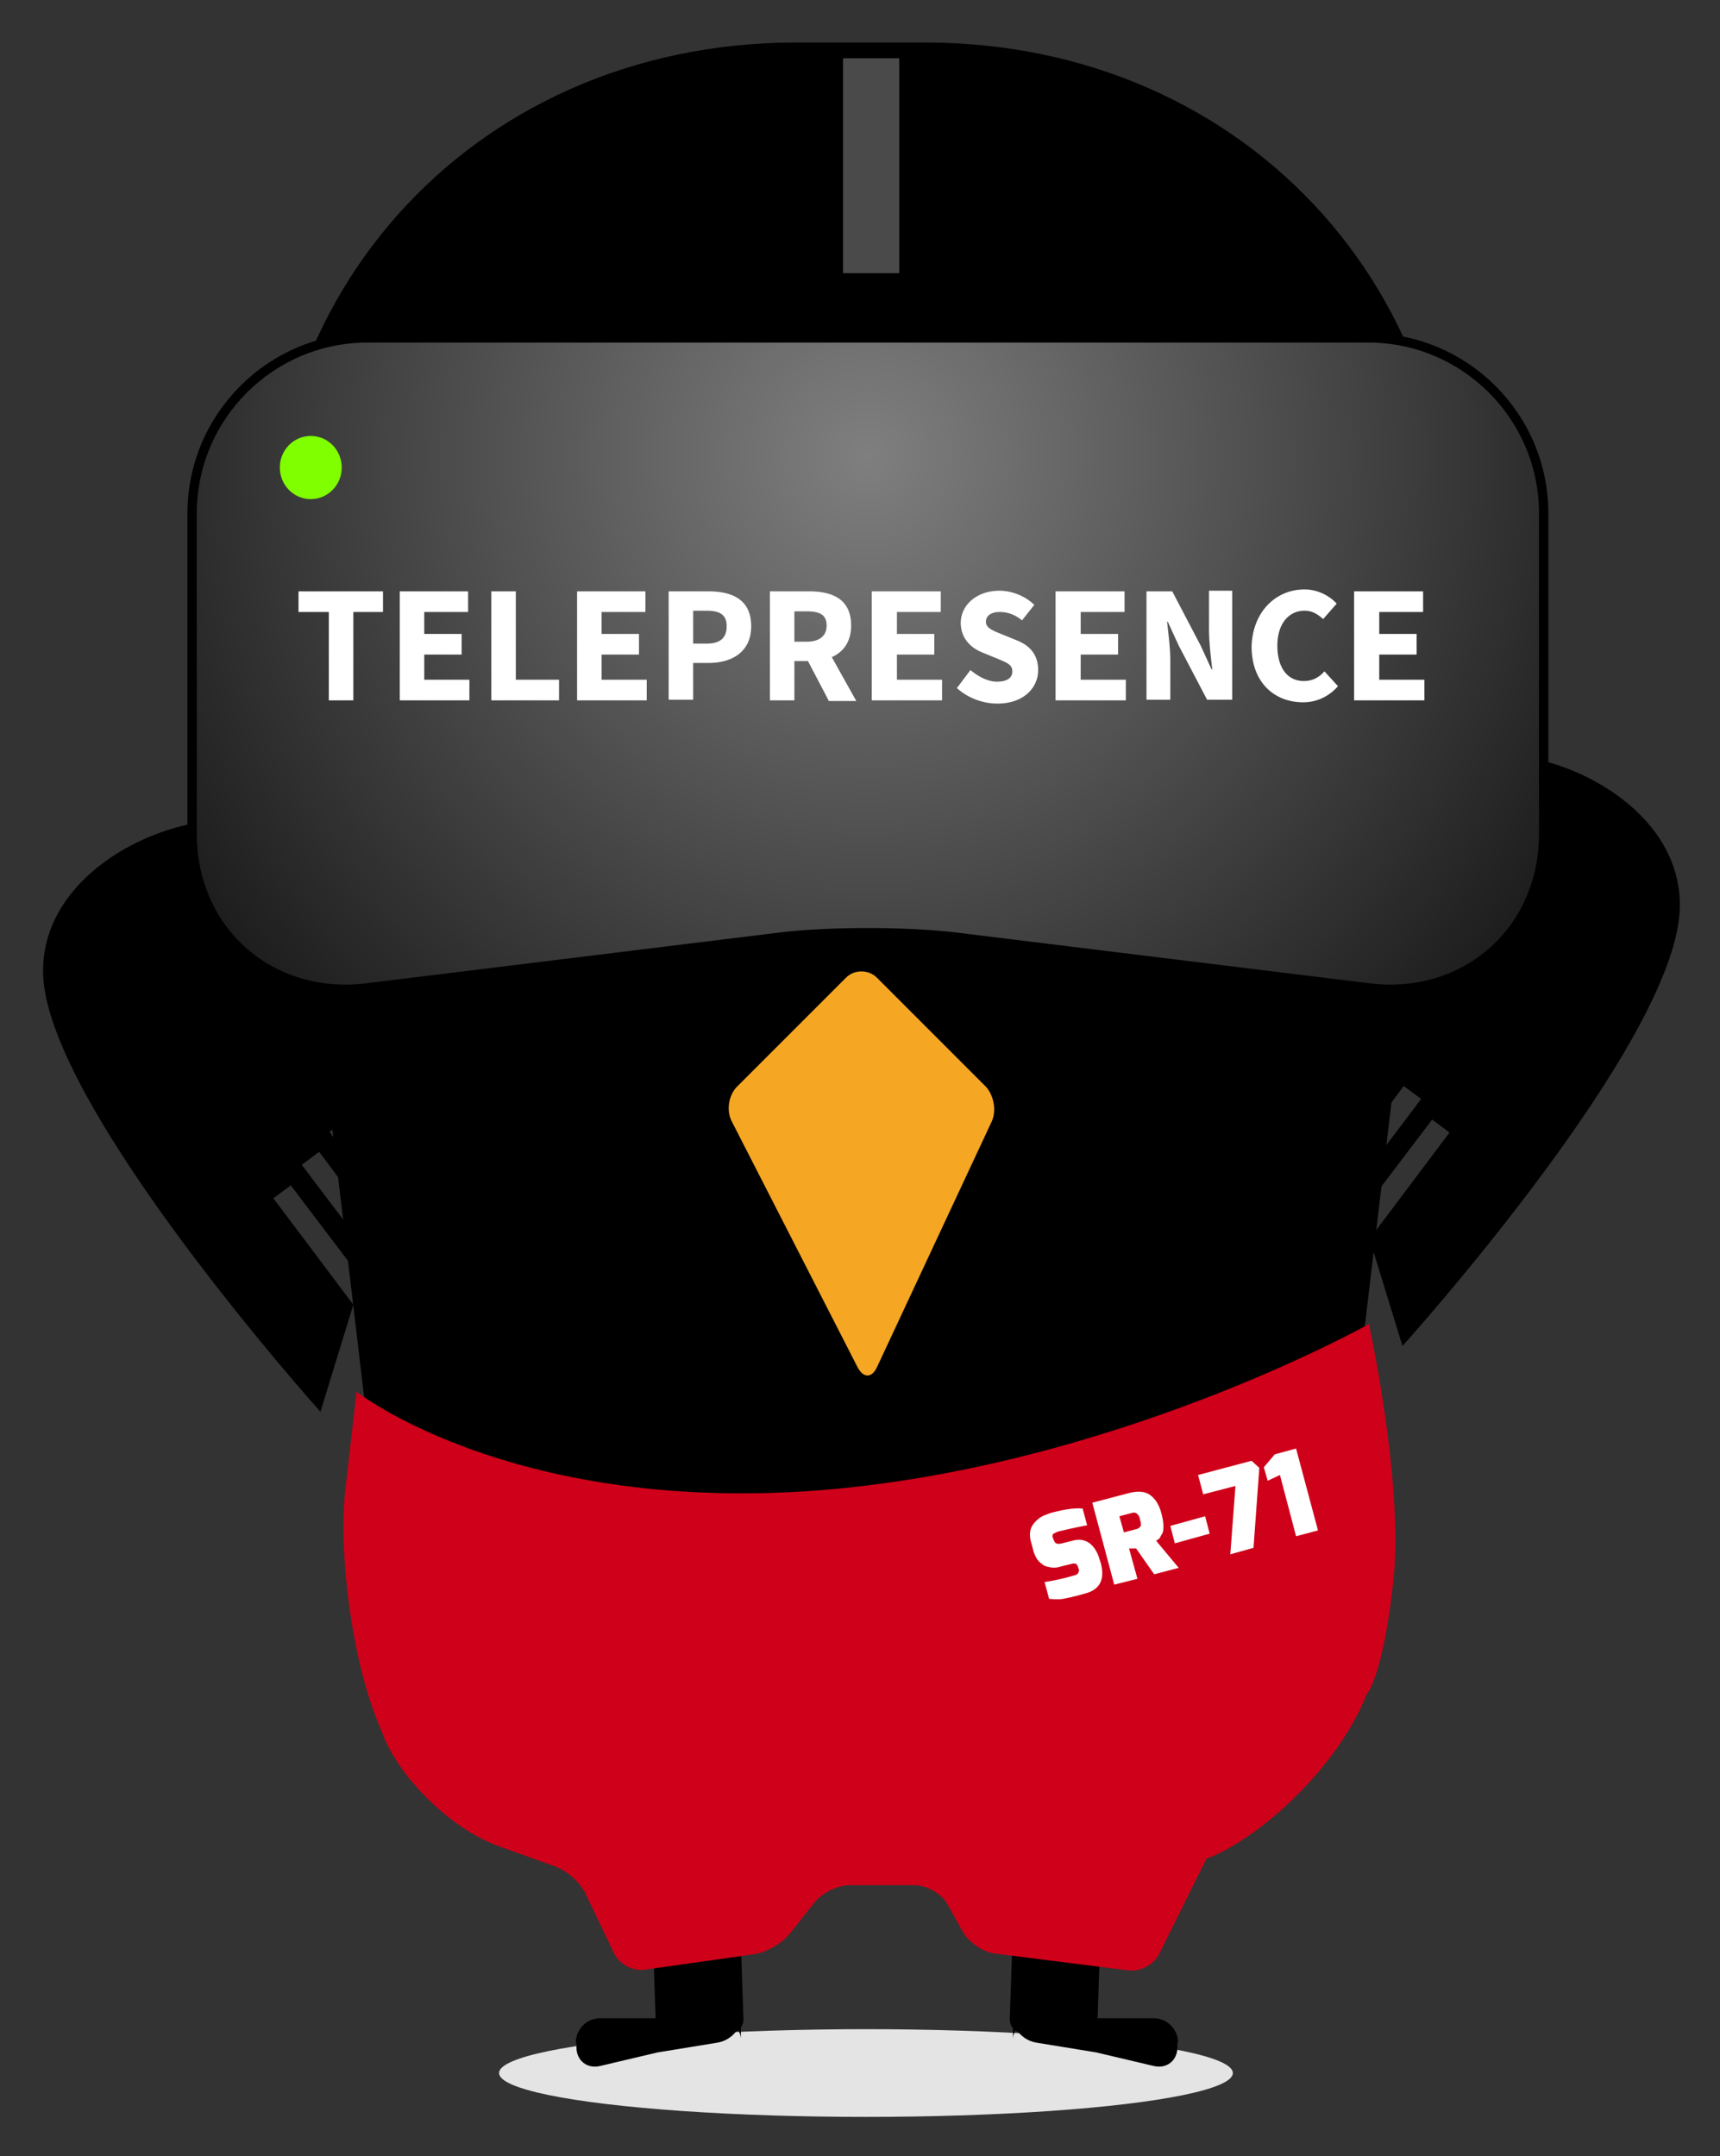 <svg xmlns="http://www.w3.org/2000/svg" role="img" viewBox="-5.35 -4.35 367.20 460.20"><rect x="-5.35" y="-4.35" width="367.20" height="460.20" fill="#333333" stroke="none"/><style>svg {enable-background:new 0 0 357 453}</style><style>.st5{fill:#fff}</style><ellipse id="Oval-8-Copy-10" cx="179.524" cy="438.118" fill="#e4e4e4" rx="78.33" ry="9.361"/><path id="Combined-Shape-Copy-13" d="M70.082 274.126l-17.07-22.715 3.717-2.753L71.87 268.62l1.652-5.23-14.454-19.136 3.717-2.753 12.39 16.52 1.651-5.232-11.839-15.556 3.717-2.753 9.774 12.94 6.883-21.888S62.51 186.848 57.83 177.487c-7.71-15.97-55.203-2.478-53.964 26.43 1.24 28.497 59.195 93.06 59.195 93.06l7.02-22.851z"/><path id="Combined-Shape-Copy-14" d="M287.038 260.084l17.07-22.714-3.716-2.753-15.143 19.96-1.652-5.23 14.454-19.136-3.717-2.753-12.39 16.52-1.651-5.231 11.839-15.556-3.717-2.754-9.774 12.94-6.883-21.888s22.852-38.683 27.532-48.044c7.71-15.969 55.203-2.478 53.964 26.431s-59.195 93.06-59.195 93.06l-7.02-22.852z"/><g id="Group-12-Copy-8" transform="translate(60 164)"><path id="Line-Copy-18" d="M76.298 227.726c-1.515 0-2.754 1.377-2.754 2.891l1.102 32.626c0 1.514 1.376 2.753 2.89 2.753l13.079-.413c1.514 0 2.753-1.376 2.753-2.89l-1.102-32.627c0-1.514-1.376-2.753-2.89-2.753l-13.078.413z"/><path id="Rectangle-7-Copy-15" d="M57.575 267.648c0-2.89 2.34-5.23 5.232-5.23h24.779c2.89 0 5.231 2.34 5.231 4.404v-4.405c0 2.478-2.34 4.818-5.093 5.231l-12.665 2.065-12.252 2.891c-2.754.688-5.094-1.101-5.094-3.992v-.964h-.138z"/></g><g id="Group-12-Copy-9" transform="matrix(-1 0 0 1 115 164)"><path id="Line-Copy-18_1_" d="M-112.293 227.726c-1.514 0-2.753 1.377-2.753 2.891l1.101 32.626c0 1.514 1.377 2.753 2.891 2.753l13.078-.413c1.515 0 2.754-1.376 2.754-2.89l-1.102-32.627c0-1.514-1.376-2.753-2.89-2.753l-13.079.413z"/><path id="Rectangle-7-Copy-15_1_" d="M-131.152 267.648c0-2.89 2.34-5.23 5.23-5.23h24.78c2.891 0 5.231 2.34 5.231 4.404v-4.405c0 2.478-2.34 4.818-5.093 5.231l-12.665 2.065-12.252 2.891c-2.753.688-5.094-1.101-5.094-3.992v-.964h-.137z"/></g><path id="Rectangle-2-Copy-16" d="M53.012 130.406C44.752 61.024 94.723 4.72 164.656 4.72h27.395c69.933 0 119.904 56.304 111.644 125.686l-25.742 215.993c-3.304 28.22-29.047 51.073-57.543 51.073h-84.25c-28.359 0-54.101-22.852-57.543-51.073L53.012 130.406z"/><path id="Line-Copy-3" fill="none" stroke="#4a4a4a" stroke-linecap="square" stroke-width="12" d="M180.625 47.946V14.081"/><g id="Group-2-Copy" transform="translate(0 23)"><radialGradient id="Shape_1_" cx="-757.016" cy="557.239" r="3.723" gradientTransform="matrix(-38.729 45.1 -45.1 -38.729 -4006.854 55792.957)" gradientUnits="userSpaceOnUse"><stop offset="0" stop-color="#7f7f7f"/><stop offset="1"/></radialGradient><path id="Shape" fill="url(#Shape_1_)" stroke="#000" stroke-width="2" d="M73.11 44.77c-20.649 0-37.444 16.794-37.444 37.444v68.418c0 20.65 16.657 35.38 37.17 32.901l88.516-10.875c10.187-1.239 26.844-1.239 37.17 0l88.516 10.875c20.512 2.478 37.17-12.252 37.17-32.9v-68.42c0-20.649-16.796-37.444-37.445-37.444H73.11z"/><ellipse id="Oval-9" cx="60.996" cy="72.44" fill="#80ff00" rx="6.608" ry="6.745"/></g><path id="Rectangle-2-Copy-17" fill="#cf0019" d="M70.77 292.71s32.35 25.468 96.502 21.2c64.013-4.405 119.629-35.654 119.629-35.654s7.433 33.865 5.23 54.652c-2.202 20.787-5.781 24.504-5.781 24.504-5.094 13.215-19.824 28.634-32.764 34.415l-1.376.551-10.05 20.236c-1.101 2.34-4.13 3.993-6.745 3.58l-28.359-3.58c-2.615-.275-5.644-2.477-6.883-4.68l-3.304-5.92c-1.239-2.202-4.405-3.992-7.02-3.992h-13.767c-2.615 0-5.92 1.652-7.571 3.717l-5.232 6.608c-1.651 2.065-4.955 3.992-7.571 4.405l-23.403 3.304c-2.615.413-5.506-1.239-6.607-3.58l-6.058-12.664c-1.1-2.34-3.992-4.956-6.47-5.782l-12.252-4.405c-9.774-3.58-20.787-14.18-24.504-23.678l-1.376-3.442c-5.231-13.215-8.26-35.38-6.608-49.42l2.34-20.375z"/><path id="SR-71-Copy-11" d="M215.178 326.3l-.413-1.514c-.413-1.515-.275-2.754.413-3.717.689-.964 1.652-1.79 3.029-2.203.55-.275 1.239-.413 1.79-.55 2.202-.551 4.13-.826 5.781-.689l.964 3.58c-1.514.275-3.442.688-5.782 1.238-.688.138-1.101.413-1.376.551-.276.138-.276.55-.138.964l.138.275c.137.413.275.688.55.826s.688.138 1.24 0l2.202-.55c1.927-.551 3.441 0 4.543 1.376.55.688.963 1.514 1.239 2.478l.275.826c.964 3.58-.138 5.782-3.442 6.608-2.34.688-3.854.963-4.543 1.101s-1.79.138-3.028 0l-.964-3.58a47.109 47.109 0 0 0 6.195-1.376c.55-.138.826-.275.964-.55.137-.276.275-.551.137-.826l-.137-.413c-.138-.413-.276-.551-.413-.689-.276-.137-.551-.137-1.102 0l-2.202.55a4.596 4.596 0 0 1-2.34.139c-.689-.138-1.24-.276-1.652-.689a4.189 4.189 0 0 1-1.102-1.101c-.275-.55-.688-1.24-.826-2.065zm17.346 7.571l-4.68-17.483 7.846-2.065c1.652-.413 3.166-.413 4.268.276 1.1.688 2.065 1.927 2.615 3.992.55 1.927.55 3.441.276 4.267a7.894 7.894 0 0 0-.551.964c-.138.275-.413.413-.826.688l4.818 5.782-5.231 1.377-3.855-5.507h-1.514l1.79 6.47-4.956 1.24zm2.065-11.15l2.615-.689c.551-.137.826-.413.964-.688.138-.275 0-.826-.138-1.377-.137-.688-.413-1.1-.688-1.238-.275-.276-.688-.276-1.101-.138l-2.616.688.964 3.442zm10.875 2.34l-.964-3.717 7.434-2.065.964 3.717-7.434 2.065zm6.057-10.462l-1.101-4.13 11.426-3.029 1.652 1.514-1.239 17.07-4.956 1.377 1.101-14.592-6.883 1.79zm19.824-9.774l4.68 17.483-4.68 1.239-3.442-13.078-2.615 1.239-.826-2.891 2.34-2.753 4.543-1.24z" class="st5"/><path id="Rectangle-4-Copy-7" fill="#f5a623" d="M175.256 204.33c1.79-1.789 4.818-1.789 6.608 0l23.127 23.128c1.79 1.79 2.478 5.231 1.377 7.572l-24.504 52.45c-1.101 2.34-2.891 2.34-4.13 0l-26.844-52.45c-1.24-2.34-.688-5.645 1.101-7.434l23.265-23.265z"/><path d="M64.85 126.276h-6.47v-4.405h18.034v4.405h-6.332v18.86H64.85v-18.86zm15.144-4.406h14.592v4.406h-9.361v4.68h7.984v4.406h-7.984v5.369h9.636v4.405H79.994V121.87zm19.548 0h5.23v18.86h9.224v4.406H99.542V121.87zm18.308 0h14.593v4.406h-9.361v4.68h7.984v4.406h-7.984v5.369h9.636v4.405h-14.867V121.87zm19.549 0h8.535c5.093 0 9.086 1.79 9.086 7.435 0 5.506-4.13 7.846-9.086 7.846h-3.304v7.847h-5.23v-23.127zm8.122 11.152c2.89 0 4.268-1.24 4.268-3.717 0-2.478-1.515-3.304-4.268-3.304h-2.89v7.02h2.89zm26.019 12.114l-4.406-8.398h-2.89v8.398h-5.232V121.87h8.397c4.956 0 8.948 1.652 8.948 7.296 0 3.442-1.651 5.644-4.13 6.746l5.232 9.36h-5.92v-.137zm-7.297-12.527h2.616c2.753 0 4.267-1.24 4.267-3.442 0-2.34-1.514-3.029-4.267-3.029h-2.616v6.47zM180.9 121.87h14.593v4.406h-9.361v4.68h7.984v4.406h-7.984v5.369h9.636v4.405h-15.005V121.87h.137zm20.925 16.796c1.652 1.376 3.717 2.478 5.644 2.478 2.203 0 3.304-.826 3.304-2.203 0-1.514-1.377-1.927-3.304-2.753l-3.028-1.24c-2.478-.963-4.68-3.028-4.68-6.332 0-3.854 3.44-6.883 8.259-6.883 2.615 0 5.506 1.102 7.434 3.029l-2.616 3.304c-1.514-1.24-3.029-1.79-4.818-1.79-1.79 0-2.891.826-2.891 2.065 0 1.377 1.514 1.927 3.58 2.753l3.028 1.24c2.753 1.1 4.543 3.028 4.543 6.332 0 3.854-3.167 7.158-8.673 7.158a13.153 13.153 0 0 1-8.673-3.304l2.891-3.854zm18.309-16.796h14.592v4.406h-9.36v4.68h7.984v4.406h-7.985v5.369h9.637v4.405h-15.005V121.87h.137zm19.411 0h5.368l6.058 11.565 2.34 5.093h.138c-.276-2.478-.689-5.782-.689-8.535v-8.26h4.956v23.265h-5.369l-6.057-11.563-2.34-5.094h-.138c.275 2.616.688 5.644.688 8.397v8.26h-5.093v-23.127h.138zm33.589-.412c2.891 0 5.37 1.377 6.883 3.029l-2.89 3.303c-1.24-1.1-2.34-1.79-3.993-1.79-3.304 0-5.782 2.754-5.782 7.435 0 4.818 2.203 7.571 5.645 7.571 1.927 0 3.304-.826 4.405-2.065l2.89 3.166c-1.926 2.203-4.542 3.442-7.433 3.442-6.057 0-11.013-4.13-11.013-11.977.275-7.571 5.369-12.114 11.288-12.114zm10.738.412h14.592v4.406h-9.36v4.68h7.984v4.406h-7.985v5.369h9.637v4.405h-15.006V121.87h.138z" class="st5"/></svg>